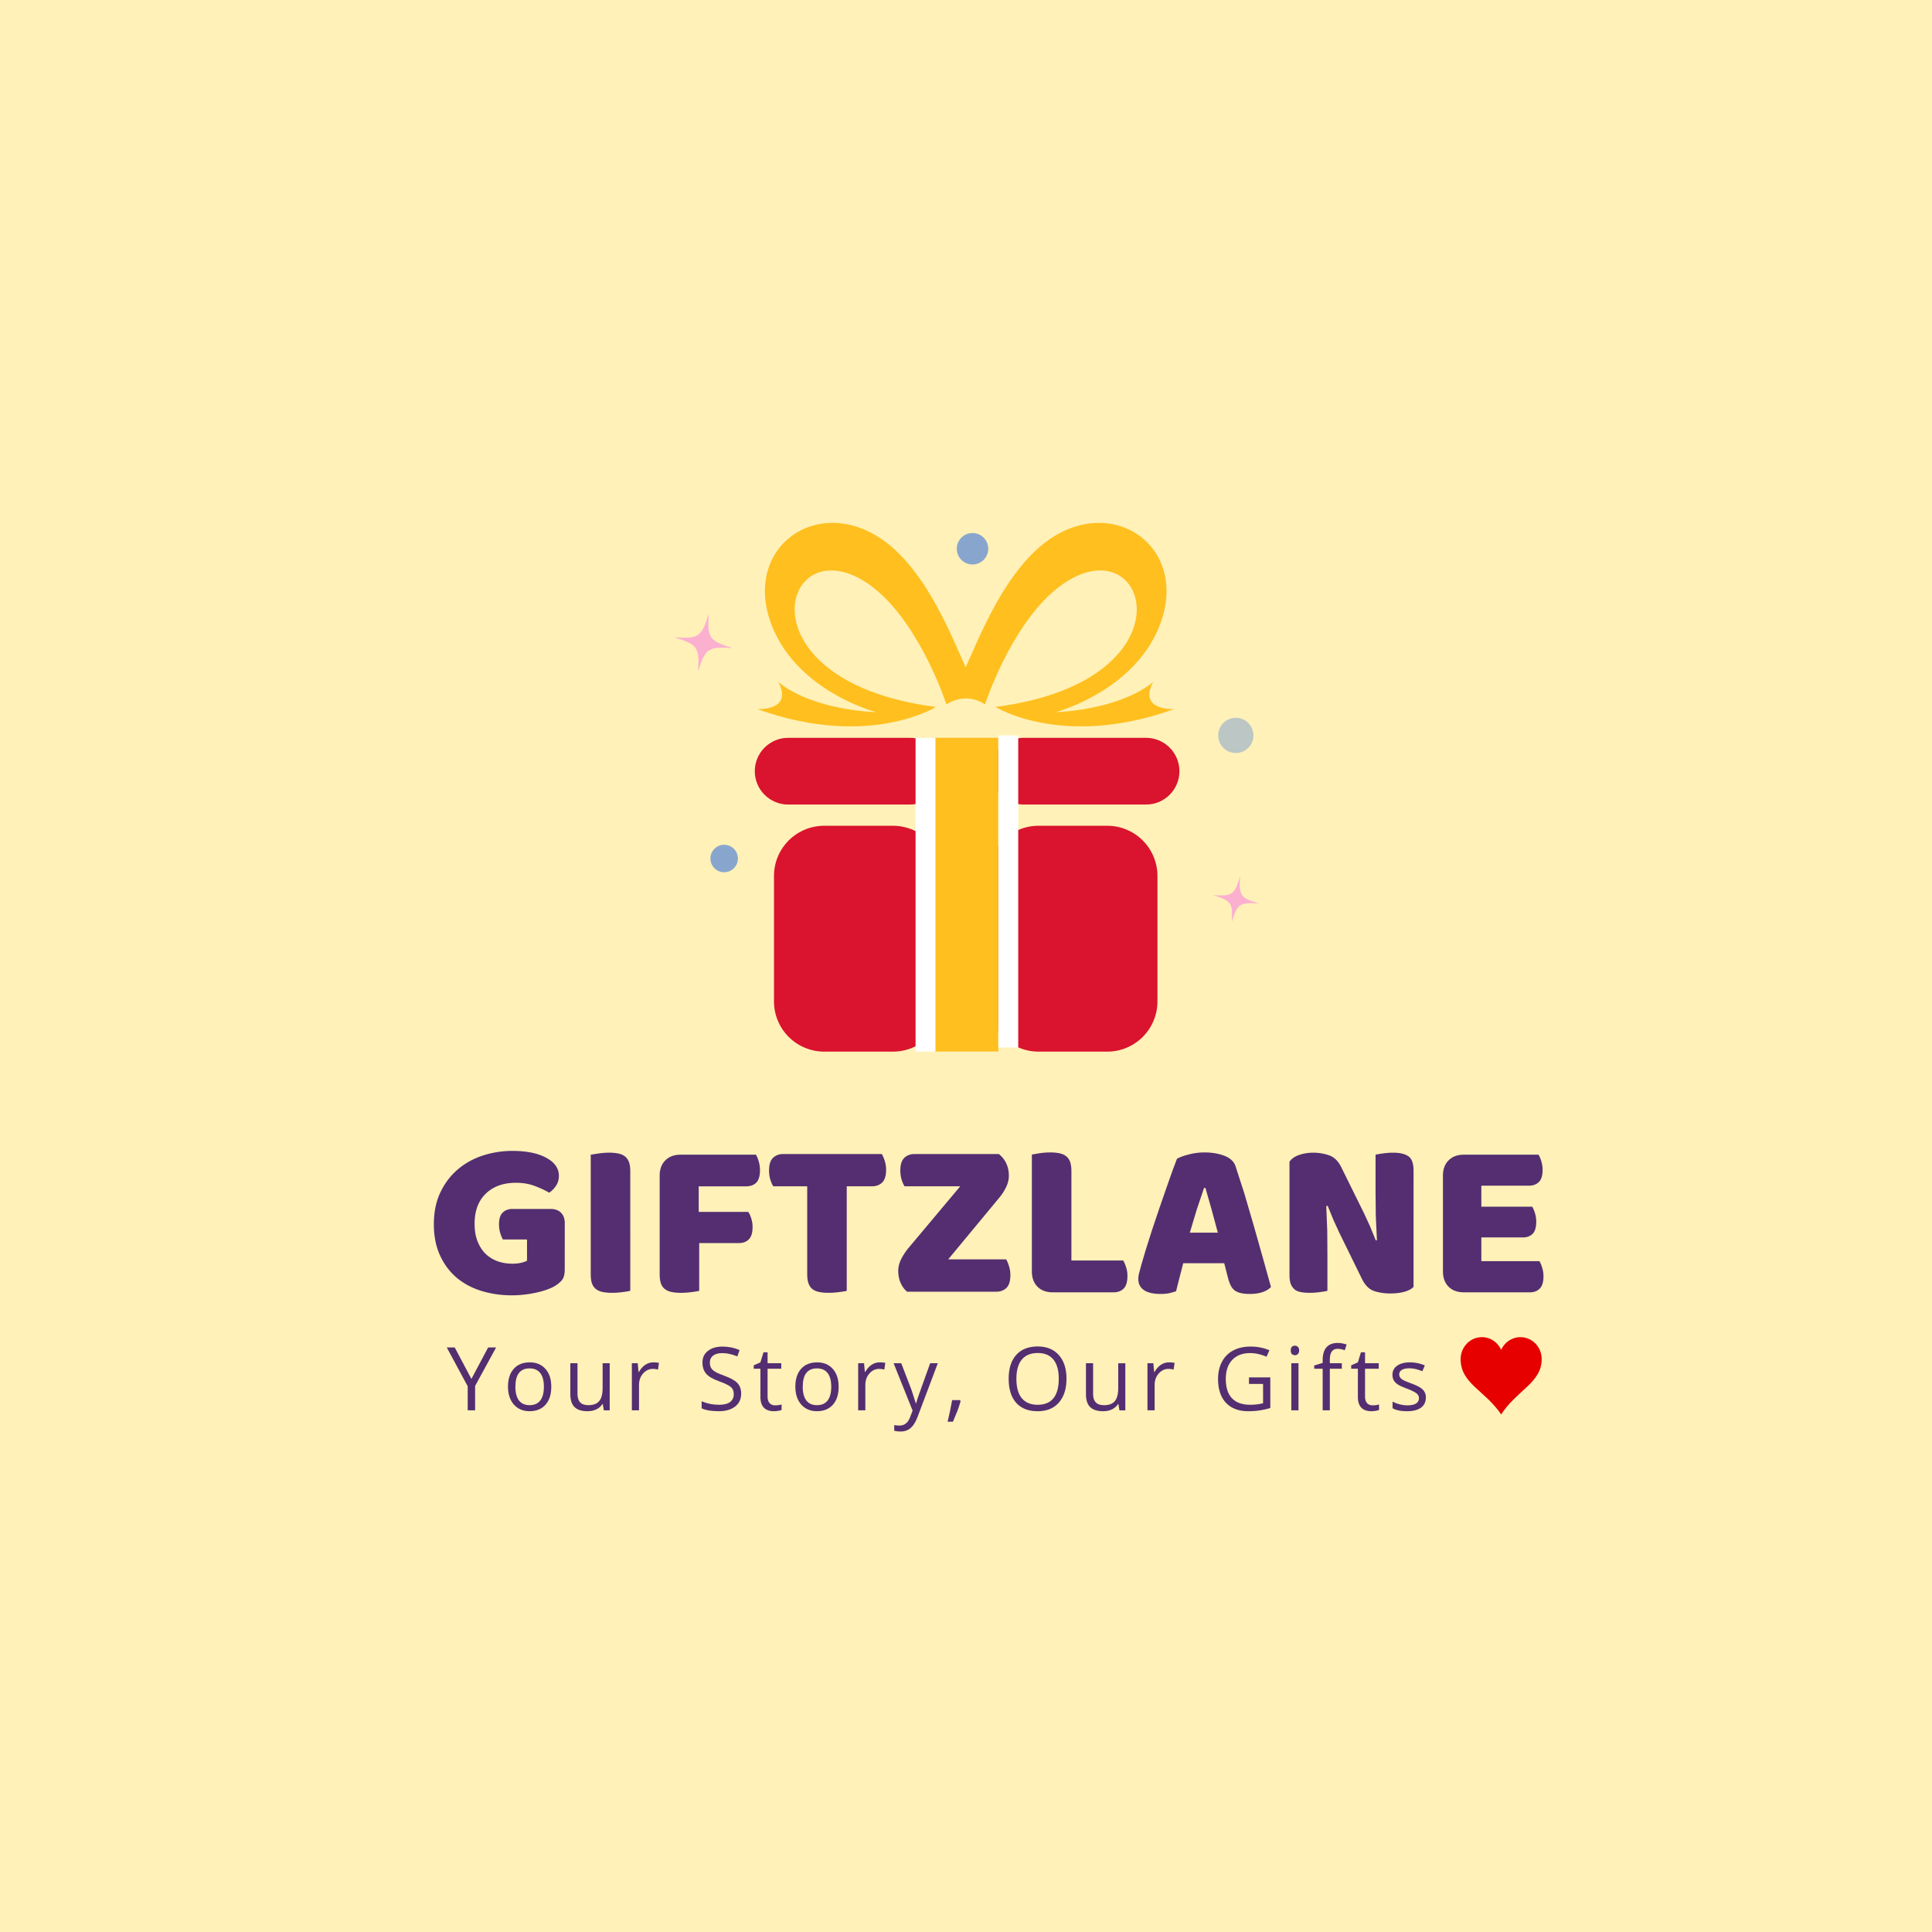<?xml version="1.0" encoding="UTF-8"?> <svg xmlns="http://www.w3.org/2000/svg" xmlns:v="https://vecta.io/nano" width="500" zoomAndPan="magnify" viewBox="0 0 375 375" height="500" preserveAspectRatio="xMidYMid meet"><style>.B{clip-rule:nonzero}.C{fill:#da132e}</style><defs><filter x="0%" y="0%" width="100%" height="100%" id="A"><feColorMatrix values="0 0 0 0 1 0 0 0 0 1 0 0 0 0 1 0 0 0 1 0" color-interpolation-filters="sRGB"></feColorMatrix></filter><clipPath id="B"><path d="M146.504 143.211h36.578v12.953h-36.578zm0 0" class="B"></path></clipPath><clipPath id="C"><path d="M152.98 143.211h23.613c1.719 0 3.367.684 4.578 1.898a6.48 6.48 0 0 1 1.898 4.578c0 1.719-.684 3.367-1.898 4.578s-2.859 1.898-4.578 1.898H152.98a6.48 6.48 0 0 1-4.578-1.898c-1.215-1.211-1.898-2.859-1.898-4.578a6.48 6.48 0 0 1 6.477-6.477zm0 0" class="B"></path></clipPath><clipPath id="D"><path d="M192.207 143.211h36.727v12.953h-36.727zm0 0" class="B"></path></clipPath><clipPath id="E"><path d="M198.68 143.211h23.77c1.719 0 3.367.684 4.578 1.898a6.48 6.48 0 0 1 1.898 4.578c0 1.719-.684 3.367-1.898 4.578s-2.859 1.898-4.578 1.898h-23.77a6.48 6.48 0 0 1-4.578-1.898 6.46 6.46 0 0 1-1.895-4.578c0-1.715.68-3.363 1.895-4.578a6.48 6.48 0 0 1 4.578-1.898zm0 0" class="B"></path></clipPath><clipPath id="F"><path d="M150.23 160.281h32.84v43.875h-32.84zm0 0" class="B"></path></clipPath><clipPath id="G"><path d="M159.98 160.281h13.34a9.74 9.74 0 0 1 9.75 9.75v24.34a9.75 9.75 0 0 1-9.75 9.75h-13.34a9.75 9.75 0 0 1-9.75-9.75v-24.34a9.74 9.74 0 0 1 9.75-9.75zm0 0" class="B"></path></clipPath><clipPath id="H"><path d="M191.82 160.281h32.84v43.875h-32.84zm0 0" class="B"></path></clipPath><clipPath id="I"><path d="M201.57 160.281h13.34a9.74 9.74 0 0 1 9.75 9.75v24.34a9.75 9.75 0 0 1-9.75 9.75h-13.34a9.75 9.75 0 0 1-9.75-9.75v-24.34a9.74 9.74 0 0 1 9.75-9.75zm0 0" class="B"></path></clipPath><clipPath id="J"><path d="M181.113 143.211h12.664v60.91h-12.664zm0 0" class="B"></path></clipPath><clipPath id="K"><path d="M177.711 143.211h3.859v60.91h-3.859zm0 0" class="B"></path></clipPath><clipPath id="L"><path d="M193.777 142.742h3.859v60.578h-3.859zm0 0" class="B"></path></clipPath><clipPath id="M"><path d="M130 119h13v12h-13zm0 0" class="B"></path></clipPath><clipPath id="N"><path d="M131.926 118.059l11.063 2.039-2.035 11.063-11.066-2.035zm0 0" class="B"></path></clipPath><clipPath id="O"><path d="M131.926 118.059l11.063 2.039-2.035 11.063-11.066-2.035zm0 0" class="B"></path></clipPath><clipPath id="P"><path d="M235 170h10v9h-10zm0 0" class="B"></path></clipPath><clipPath id="Q"><path d="M236.27 169.305l8.852 1.629-1.629 8.852-8.852-1.629zm0 0" class="B"></path></clipPath><clipPath id="R"><path d="M236.27 169.305l8.852 1.629-1.629 8.852-8.852-1.629zm0 0" class="B"></path></clipPath><clipPath id="S"><path d="M137.891 163.969h5.336v5.336h-5.336zm0 0" class="B"></path></clipPath><clipPath id="T"><path d="M140.559 163.969c-1.473 0-2.668 1.191-2.668 2.668a2.67 2.67 0 0 0 2.668 2.668 2.67 2.67 0 0 0 2.668-2.668c0-1.477-1.195-2.668-2.668-2.668zm0 0" class="B"></path></clipPath><clipPath id="U"><path d="M185.711 103.457h6.109v6.109h-6.109zm0 0" class="B"></path></clipPath><clipPath id="V"><path d="M188.766 103.457a3.06 3.06 0 0 0-3.055 3.055c0 1.688 1.367 3.055 3.055 3.055s3.055-1.367 3.055-3.055a3.06 3.06 0 0 0-3.055-3.055zm0 0" class="B"></path></clipPath><mask id="W"><g filter="url(#A)"><path fill="#000" fill-opacity=".58" d="M-37.5-37.5h450v450h-450z"></path></g></mask><clipPath id="X"><path d="M.457.328h6.832V7.16H.457zm0 0" class="B"></path></clipPath><clipPath id="Y"><path d="M3.875.328C1.988.328.457 1.855.457 3.742A3.42 3.42 0 0 0 3.875 7.16c1.887 0 3.414-1.531 3.414-3.418S5.762.328 3.875.328zm0 0" class="B"></path></clipPath><clipPath id="Z"><path d="M0 0h8v8H0z"></path></clipPath><clipPath id="a"><path d="M283.5 259.539h15.75v15H283.5zm0 0" class="B"></path></clipPath><path id="b" d="M150.23 160.281h32.84v43.875h-32.84zm0 0"></path><path id="c" d="M107.004 269.166c0 1.492-.375 2.656-1.125 3.5-.75.836-1.789 1.25-3.109 1.25-.824 0-1.555-.191-2.187-.578-.625-.383-1.117-.937-1.469-1.656-.344-.719-.516-1.555-.516-2.516 0-1.488.375-2.648 1.125-3.484s1.785-1.25 3.109-1.25c1.281 0 2.297.43 3.047 1.281.75.844 1.125 1.996 1.125 3.453zm-6.969 0c0 1.168.234 2.059.703 2.672.469.605 1.156.906 2.063.906s1.594-.301 2.063-.906c.469-.613.703-1.504.703-2.672s-.234-2.051-.703-2.656-1.164-.906-2.078-.906c-.906 0-1.594.297-2.062.891-.461.594-.687 1.484-.687 2.672zm0 0"></path><path id="d" d="M126.813 264.432c.406 0 .77.031 1.094.094l-.187 1.297c-.387-.082-.719-.125-1-.125-.742 0-1.375.305-1.906.906-.523.594-.781 1.34-.781 2.234v4.906h-1.391v-9.141h1.141l.156 1.688h.078c.332-.594.738-1.051 1.219-1.375s1.004-.484 1.578-.484zm0 0"></path><path id="e" d="M150.455 272.775a4.98 4.98 0 0 0 .703-.047c.227-.039.41-.082.547-.125v1.063c-.148.074-.367.129-.656.172a4.72 4.72 0 0 1-.797.078c-1.773 0-2.656-.93-2.656-2.797v-5.453h-1.297v-.656l1.297-.578.594-1.953h.797v2.125h2.656v1.063h-2.656v5.391c0 .555.129.98.391 1.281.258.293.617.438 1.078.438zm0 0"></path></defs><path fill="#fff" d="M-37.5-37.5h450v450h-450z"></path><path fill="#fff1b8" d="M-37.5-37.5h450v450h-450z"></path><path d="M109.618 246.373c0 .906-.164 1.578-.484 2.016s-.836.867-1.531 1.281c-.406.23-.918.453-1.531.672s-1.293.406-2.031.563a20.43 20.43 0 0 1-2.297.375 20.6 20.6 0 0 1-2.391.141c-2.105 0-4.078-.289-5.922-.859s-3.449-1.43-4.812-2.578c-1.355-1.156-2.43-2.598-3.219-4.328s-1.187-3.734-1.187-6.016c0-2.395.43-4.484 1.297-6.266.863-1.789 2.004-3.273 3.422-4.453 1.414-1.187 3.035-2.07 4.859-2.656a18.58 18.58 0 0 1 5.656-.875c2.77 0 4.969.449 6.594 1.344 1.625.887 2.438 2.043 2.438 3.469 0 .773-.195 1.434-.578 1.984-.375.555-.812.992-1.312 1.313-.73-.437-1.641-.863-2.734-1.281-1.094-.426-2.328-.641-3.703-.641-2.461 0-4.414.703-5.859 2.109-1.449 1.398-2.172 3.34-2.172 5.828 0 1.344.195 2.508.594 3.484s.926 1.789 1.594 2.422a6.72 6.72 0 0 0 2.328 1.406c.875.305 1.813.453 2.813.453.633 0 1.203-.055 1.703-.172.5-.125.879-.258 1.141-.406v-4.125h-4.687c-.18-.32-.352-.742-.516-1.266a5.88 5.88 0 0 1-.234-1.672c0-1.051.238-1.812.719-2.281.488-.469 1.113-.703 1.875-.703h7.406c.875 0 1.551.246 2.031.734.488.48.734 1.156.734 2.031zm12.718 4.172c-.324.086-.828.168-1.516.25a15.15 15.15 0 0 1-2.047.141 9.12 9.12 0 0 1-1.766-.156c-.508-.101-.945-.285-1.297-.547s-.621-.625-.797-1.094c-.168-.469-.25-1.082-.25-1.844v-23.172l1.516-.234c.707-.102 1.383-.156 2.031-.156a9.21 9.21 0 0 1 1.781.156c.508.105.938.289 1.281.547.352.262.617.625.797 1.094s.266 1.086.266 1.844zm24.395-26.422c.195.324.375.758.531 1.297.164.543.25 1.105.25 1.688 0 1.148-.242 1.961-.719 2.438s-1.133.719-1.953.719h-9.219v4.969h9.609c.238.324.438.75.594 1.281a5.5 5.5 0 0 1 .25 1.656c0 1.117-.246 1.914-.734 2.391-.48.48-1.133.719-1.953.719h-7.672v9.266c-.324.086-.828.168-1.516.25a15.15 15.15 0 0 1-2.047.141 9.12 9.12 0 0 1-1.766-.156c-.508-.101-.945-.285-1.297-.547s-.621-.625-.797-1.094c-.168-.469-.25-1.082-.25-1.844v-19.094c0-1.25.363-2.238 1.094-2.969.727-.738 1.723-1.109 2.984-1.109zm3.369 6.141c-.211-.312-.402-.742-.578-1.297a6.12 6.12 0 0 1-.25-1.766c0-1.145.254-1.961.766-2.453.508-.5 1.172-.75 1.984-.75h19.141c.195.324.383.766.563 1.328.176.555.266 1.133.266 1.734 0 1.148-.258 1.969-.766 2.469-.512.492-1.18.734-2 .734h-4.875v20.281c-.312.086-.812.168-1.5.25a15.15 15.15 0 0 1-2.047.141c-.68 0-1.273-.055-1.781-.156s-.945-.285-1.297-.547c-.344-.258-.605-.625-.781-1.094s-.266-1.082-.266-1.844v-17.031zm36.279 0h-10.797c-.211-.312-.402-.742-.578-1.297a6.12 6.12 0 0 1-.25-1.766c0-1.145.254-1.961.766-2.453.508-.5 1.176-.75 2-.75h16.359c1.289 1.055 1.938 2.453 1.938 4.203 0 .742-.172 1.469-.516 2.188-.336.711-.766 1.387-1.297 2.031l-9.953 12.016h11.234c.207.324.395.766.563 1.328a5.75 5.75 0 0 1 .266 1.75c0 1.148-.258 1.969-.766 2.469-.512.492-1.18.734-2 .734h-17.281c-.5-.406-.914-.957-1.234-1.656-.324-.707-.484-1.516-.484-2.422 0-.727.188-1.473.563-2.234.383-.758.844-1.461 1.375-2.109zm17.985 20.578c-1.262 0-2.258-.363-2.984-1.094s-1.094-1.723-1.094-2.984v-22.672l1.516-.25c.707-.102 1.383-.156 2.031-.156a9.21 9.21 0 0 1 1.781.156c.508.105.938.289 1.281.547.352.262.617.625.797 1.094s.266 1.086.266 1.844v17.328h10.047c.207.324.395.758.563 1.297a5.44 5.44 0 0 1 .266 1.688c0 1.18-.25 2.008-.75 2.484-.492.48-1.148.719-1.969.719zm24.08-25.922c.488-.289 1.238-.566 2.25-.828a11.82 11.82 0 0 1 3.063-.406c1.457 0 2.75.215 3.875.641s1.848 1.094 2.172 2l1.719 5.313 1.828 6.25 1.797 6.359 1.547 5.547c-.355.406-.887.734-1.594.984-.699.25-1.527.375-2.484.375-.711 0-1.305-.059-1.781-.172s-.875-.285-1.187-.516c-.305-.238-.555-.547-.75-.922a8.33 8.33 0 0 1-.5-1.328l-.781-3.031h-7.953l-.703 2.719-.687 2.719a12.87 12.87 0 0 1-1.312.375c-.449.102-.996.156-1.641.156-1.492 0-2.594-.258-3.312-.766-.711-.508-1.062-1.219-1.062-2.125a4.44 4.44 0 0 1 .172-1.234l.391-1.453.859-2.922 1.203-3.797 1.406-4.187 1.406-4.062 1.203-3.406.859-2.281zm5.266 5.656l-1.391 4.109-1.375 4.578h5.438l-1.25-4.625-1.156-4.062zm40.658 19.219c-.406.406-1 .719-1.781.938-.773.219-1.699.328-2.781.328s-2.109-.156-3.078-.469c-.961-.32-1.746-1.098-2.359-2.328l-4.344-8.859-1.187-2.578-1.141-2.781-.266.047.188 4.828.031 4.828v6.797c-.324.086-.812.168-1.469.25a13.81 13.81 0 0 1-1.953.141c-.648 0-1.219-.047-1.719-.141-.492-.082-.898-.254-1.219-.516s-.574-.613-.75-1.062c-.168-.457-.25-1.055-.25-1.797v-21.937c.406-.582 1.031-1.02 1.875-1.312.852-.289 1.758-.437 2.719-.437a9.28 9.28 0 0 1 3.094.516c.977.336 1.766 1.102 2.359 2.297l4.375 8.859 1.188 2.563 1.141 2.797.219-.047-.219-4.734-.047-4.75v-7.109c.32-.082.813-.164 1.469-.25.664-.094 1.316-.141 1.953-.141 1.289 0 2.27.23 2.938.688.676.449 1.016 1.391 1.016 2.828zm5.705-21.594c0-1.25.363-2.238 1.094-2.969.727-.738 1.723-1.109 2.984-1.109h14.469c.207.324.391.75.547 1.281a5.5 5.5 0 0 1 .25 1.656c0 1.117-.246 1.906-.734 2.375-.48.469-1.117.703-1.906.703h-9.25v4.078h9.875c.195.324.375.742.531 1.25a5.39 5.39 0 0 1 .25 1.656c0 1.105-.234 1.891-.703 2.359s-1.094.703-1.875.703h-8.078v4.609h11.281c.195.324.375.75.531 1.281a5.5 5.5 0 0 1 .25 1.656c0 1.117-.246 1.914-.734 2.391-.48.48-1.109.719-1.891.719h-12.812c-1.262 0-2.258-.363-2.984-1.094s-1.094-1.723-1.094-2.984zm0 0" fill="#542e71"></path><g clip-path="url(#B)" class="C"><g clip-path="url(#C)"><path d="M146.504 143.211h36.578v12.953h-36.578zm0 0"></path></g></g><g clip-path="url(#D)" class="C"><g clip-path="url(#E)"><path d="M192.207 143.211h36.727v12.953h-36.727zm0 0"></path></g></g><g clip-path="url(#F)" class="C"><g clip-path="url(#G)"><use href="#b"></use></g></g><g clip-path="url(#H)" class="C"><g clip-path="url(#I)"><path d="M191.82 160.281h32.84v43.875h-32.84zm0 0"></path></g></g><path fill="#ffbf1f" d="M147.008 137.641s7.008.367 4.066-5.25c4.094 3.391 11.539 5.504 19.039 5.852-1.137-.309-15.105-4.32-20.121-16.367-6.762-16.227 10.344-27.434 23.672-15.207 6.988 6.414 11.102 16.938 13.77 22.855 2.672-5.875 6.789-16.43 13.793-22.855 13.324-12.227 30.43-1.02 23.672 15.207-4.852 11.645-18.074 15.813-19.977 16.359 7.453-.367 14.824-2.473 18.891-5.844-2.937 5.617 4.07 5.25 4.07 5.25-21.613 7.766-34.617-.41-34.648-.422 39.863-5.145 29.309-37.141 11.75-22.852-8.883 7.227-13.797 22.355-13.797 22.355-3.898-2.598-7.488 0-7.488 0s-4.914-15.129-13.797-22.355c-17.555-14.289-28.113 17.707 11.75 22.852-.027.012-13.031 8.188-34.645.422zm0 0" fill-rule="evenodd"></path><g clip-path="url(#J)"><path fill="#ffbf1f" d="M181.113 143.211h12.664v60.891h-12.664zm0 0"></path></g><g clip-path="url(#K)"><path fill="#fff" d="M177.711 143.211h3.859v60.906h-3.859zm0 0"></path></g><g clip-path="url(#L)"><path fill="#fff" d="M193.777 142.742h3.859v60.574h-3.859zm0 0"></path></g><g clip-path="url(#M)"><g clip-path="url(#N)"><g clip-path="url(#O)"><path fill="#fbb0d0" d="M137.574 119.102c-1.41 4.547-1.937 4.91-6.687 4.605.008.004.016.008.027.008 4.523 1.402 4.883 1.938 4.578 6.68 1.406-4.551 1.938-4.914 6.688-4.605-4.551-1.41-4.914-1.937-4.605-6.687zm0 0"></path></g></g></g><g clip-path="url(#P)"><g clip-path="url(#Q)"><g clip-path="url(#R)"><path fill="#fbb0d0" d="M240.707 170.121c-1.105 3.574-1.52 3.863-5.254 3.621.008.004.016.004.023.008 3.551 1.098 3.836 1.52 3.598 5.246 1.105-3.574 1.52-3.859 5.254-3.621-3.574-1.105-3.859-1.52-3.621-5.254zm0 0"></path></g></g></g><g clip-path="url(#S)"><g clip-path="url(#T)"><path fill="#88a6cd" d="M137.891 163.969h5.336v5.336h-5.336zm0 0"></path></g></g><g clip-path="url(#U)"><g clip-path="url(#V)"><path fill="#88a6cd" d="M185.711 103.457h6.109v6.109h-6.109zm0 0"></path></g></g><g mask="url(#W)"><g transform="translate(236 139)"><g clip-path="url(#Z)"><g clip-path="url(#X)"><g clip-path="url(#Y)"><path fill="#89a7ce" d="M.457.328h6.832V7.16H.457zm0 0"></path></g></g></g></g></g><g clip-path="url(#a)"><path fill="#e60000" d="M287.637 259.539c-2.277 0-4.129 1.906-4.129 4.254 0 4.773 4.68 6.027 7.867 10.746 3.012-4.691 7.867-6.125 7.867-10.746 0-2.348-1.852-4.254-4.133-4.254-1.652 0-3.074 1.004-3.734 2.453-.66-1.449-2.082-2.453-3.738-2.453zm0 0"></path></g><g fill="#542e71"><path d="M91.498 267.65l3.25-6.109h1.547l-4.078 7.469v4.734H90.78v-4.672l-4.062-7.531h1.547zm0 0"></path><use href="#c"></use><path d="M112.091 264.603v5.922c0 .75.172 1.309.516 1.672s.875.547 1.594.547c.957 0 1.656-.258 2.094-.781.445-.52.672-1.375.672-2.562v-4.797h1.375v9.141H117.2l-.203-1.234h-.062c-.293.461-.687.809-1.187 1.047s-1.074.359-1.719.359c-1.117 0-1.949-.266-2.5-.797s-.828-1.375-.828-2.531v-5.984zm0 0"></path><use href="#d"></use><path d="M143.86 270.494c0 1.074-.391 1.914-1.172 2.516s-1.84.906-3.172.906c-1.449 0-2.559-.187-3.328-.562v-1.375c.5.219 1.039.391 1.625.516.594.117 1.18.172 1.766.172.938 0 1.645-.176 2.125-.531.477-.363.719-.863.719-1.5 0-.426-.086-.773-.25-1.047s-.453-.516-.859-.734c-.398-.227-1-.488-1.812-.781-1.137-.406-1.949-.883-2.437-1.437-.48-.562-.719-1.289-.719-2.187 0-.937.348-1.68 1.047-2.234.707-.562 1.645-.844 2.813-.844 1.219 0 2.332.227 3.344.672l-.437 1.234c-1.012-.426-1.992-.641-2.937-.641-.75 0-1.34.164-1.766.484-.418.324-.625.773-.625 1.344 0 .43.078.777.234 1.047.156.262.414.508.781.734.375.23.941.48 1.703.75 1.281.461 2.16.949 2.641 1.469s.719 1.199.719 2.031zm0 0"></path><use href="#e"></use><use href="#c" x="55.776"></use><use href="#d" x="43.929"></use><path d="M173.448 264.603h1.484l2 5.203.828 2.578h.063c.07-.281.223-.766.453-1.453l2.266-6.328h1.484l-3.922 10.406c-.398 1.031-.855 1.758-1.375 2.188-.523.438-1.156.656-1.906.656-.43 0-.844-.047-1.25-.141v-1.109a4.99 4.99 0 0 0 1.016.094c.957 0 1.641-.531 2.047-1.594l.5-1.312zm12.875 7.157l.125.188a20.92 20.92 0 0 1-.625 1.938l-.859 2.063h-1.031l.484-2.156.391-2.031zm20.679-4.141c0 1.961-.496 3.5-1.484 4.625-.98 1.117-2.352 1.672-4.109 1.672-1.805 0-3.195-.547-4.172-1.641-.969-1.102-1.453-2.66-1.453-4.672 0-1.977.488-3.516 1.469-4.609s2.367-1.641 4.172-1.641c1.75 0 3.113.559 4.094 1.672.988 1.105 1.484 2.637 1.484 4.594zm-9.719 0c0 1.656.348 2.914 1.047 3.766.707.855 1.734 1.281 3.078 1.281 1.352 0 2.375-.422 3.063-1.266.688-.852 1.031-2.113 1.031-3.781 0-1.633-.344-2.875-1.031-3.719-.687-.852-1.703-1.281-3.047-1.281-1.355 0-2.387.43-3.094 1.281-.699.855-1.047 2.094-1.047 3.719zm14.889-3.016v5.922c0 .75.172 1.309.516 1.672s.875.547 1.594.547c.957 0 1.656-.258 2.094-.781.445-.52.672-1.375.672-2.562v-4.797h1.375v9.141h-1.141l-.203-1.234h-.062a2.8 2.8 0 0 1-1.187 1.047c-.5.238-1.074.359-1.719.359-1.117 0-1.949-.266-2.5-.797s-.828-1.375-.828-2.531v-5.984zm0 0"></path><use href="#d" x="100.081"></use><path d="M242.424 267.353h4.141v5.938a13.75 13.75 0 0 1-1.969.453c-.668.113-1.437.172-2.312.172-1.855 0-3.297-.547-4.328-1.641-1.023-1.102-1.531-2.645-1.531-4.625 0-1.27.254-2.383.766-3.344a5.14 5.14 0 0 1 2.188-2.187c.957-.5 2.082-.75 3.375-.75 1.301 0 2.516.242 3.641.719l-.562 1.25c-1.094-.469-2.152-.703-3.172-.703-1.492 0-2.652.445-3.484 1.328s-1.25 2.117-1.25 3.688c0 1.648.398 2.898 1.203 3.75.801.844 1.984 1.266 3.547 1.266.844 0 1.672-.098 2.484-.297v-3.75h-2.734zm9.613 6.391h-1.391v-9.141h1.391zm-1.5-11.625c0-.32.07-.555.219-.703.156-.145.352-.219.594-.219a.77.77 0 0 1 .563.234c.164.148.25.375.25.688s-.086.547-.25.703c-.156.148-.344.219-.562.219a.82.82 0 0 1-.594-.219c-.148-.156-.219-.391-.219-.703zm9.911 3.547h-2.328v8.078h-1.391v-8.078h-1.641v-.625l1.641-.5v-.5c0-2.25.984-3.375 2.953-3.375.477 0 1.047.102 1.703.297l-.359 1.109c-.543-.176-1-.266-1.375-.266-.523 0-.906.18-1.156.531-.25.344-.375.902-.375 1.672v.594h2.328zm0 0"></path><use href="#e" x="115.967"></use><path d="M276.763 271.244c0 .855-.32 1.516-.953 1.984-.637.461-1.527.688-2.672.688-1.219 0-2.168-.191-2.844-.578v-1.281a7.37 7.37 0 0 0 1.406.531c.508.125 1 .188 1.469.188.719 0 1.27-.113 1.656-.344.395-.238.594-.594.594-1.062 0-.352-.156-.656-.469-.906-.305-.258-.902-.562-1.797-.906-.855-.32-1.465-.598-1.828-.828-.355-.238-.621-.508-.797-.812-.168-.301-.25-.66-.25-1.078a2.03 2.03 0 0 1 .906-1.75c.602-.437 1.438-.656 2.5-.656a7.36 7.36 0 0 1 2.875.594l-.484 1.125c-.918-.375-1.75-.562-2.5-.562-.656 0-1.152.105-1.484.313s-.5.492-.5.844a1.08 1.08 0 0 0 .188.641c.125.168.32.328.594.484.281.156.816.383 1.609.672 1.082.398 1.816.797 2.203 1.203.383.398.578.898.578 1.5zm0 0"></path></g></svg> 